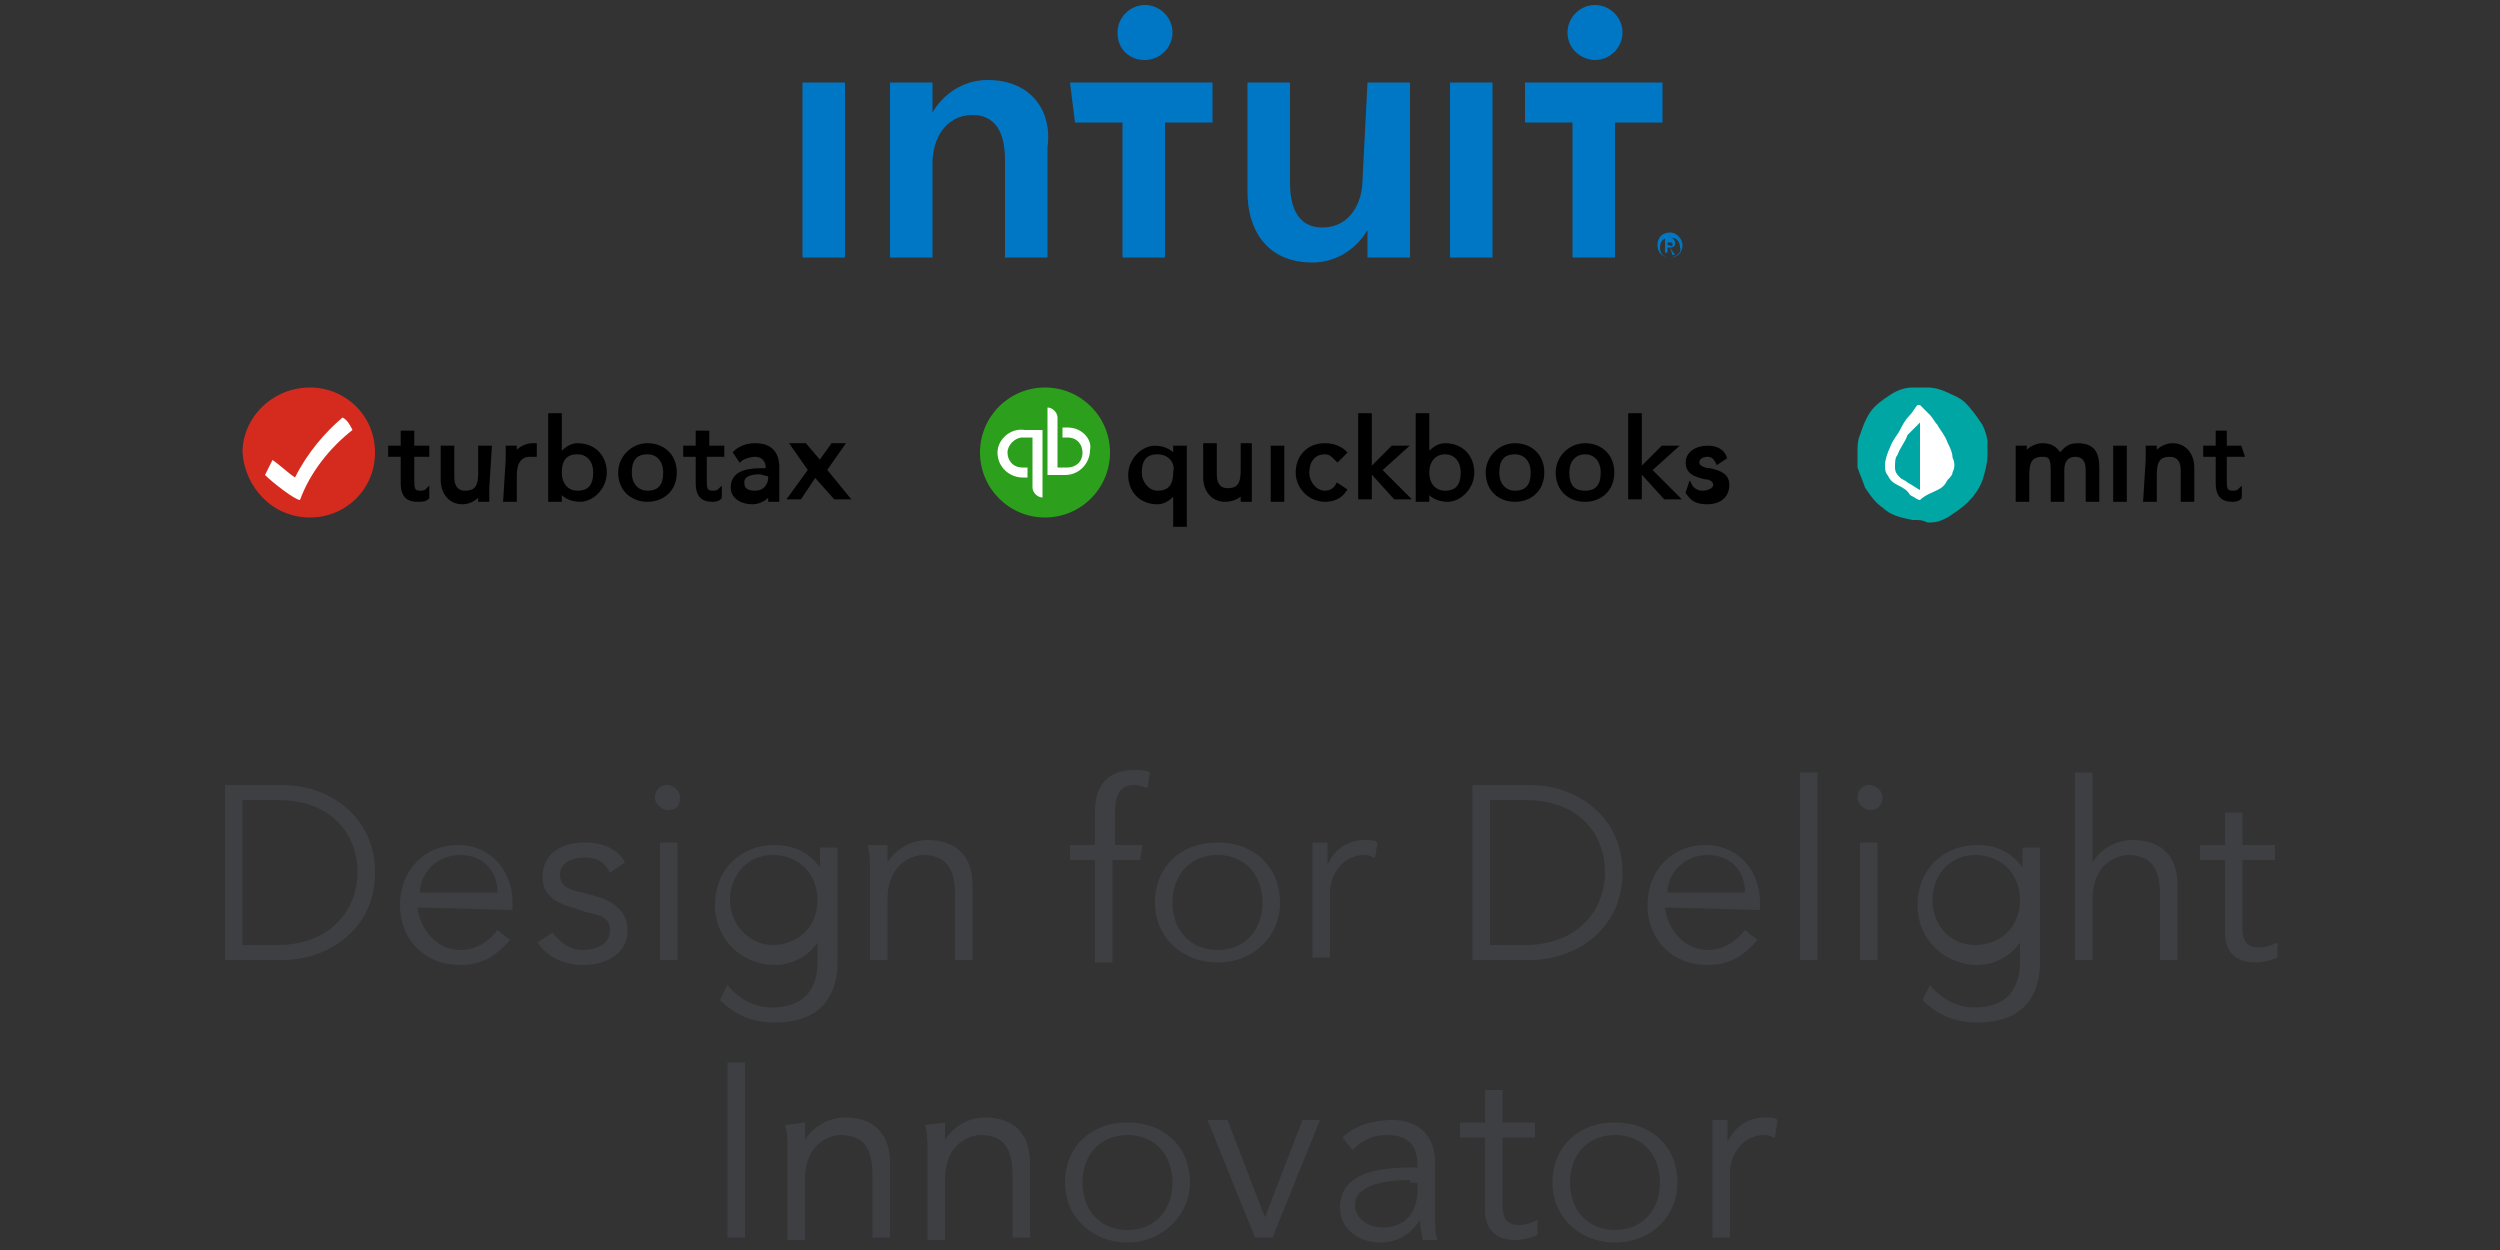 <?xml version="1.0" encoding="utf-8"?>
<!-- Generator: Adobe Illustrator 25.2.3, SVG Export Plug-In . SVG Version: 6.00 Build 0)  -->
<svg version="1.1" id="Layer_1" xmlns="http://www.w3.org/2000/svg" xmlns:xlink="http://www.w3.org/1999/xlink" x="0px" y="0px"
	 viewBox="0 0 100 50" style="enable-background:new 0 0 100 50;" xml:space="preserve">
<rect x="0" y="0" width="100" height="50" fill="#333333" stroke="none"/>
<style type="text/css">
	.st0{stroke:#000000;stroke-width:0.144;stroke-miterlimit:10;}
	.st1{fill:#FFFFFF;}
	.st2{fill:#D52B1E;}
	.st3{fill:#00A6A4;}
	.st4{fill:#2CA01C;}
	.st5{fill:#0077C5;}
	.st6{fill:#3E3F42;}
</style>
<g>
	<g>
		<g>
			<path class="st0" d="M17.1,18.2h-0.6v1c0,0.3,0,0.5,0.3,0.5c0.1,0,0.2,0,0.3-0.1l0,0.3C17,20,16.9,20,16.7,20
				c-0.5,0-0.6-0.3-0.6-0.7v-1.1h-0.5v-0.3h0.5v-0.6h0.4v0.6h0.6V18.2z"/>
			<path class="st0" d="M19.5,19.5c0,0.2,0,0.4,0,0.5h-0.3c0-0.1,0-0.2,0-0.3h0c-0.1,0.2-0.4,0.4-0.7,0.4c-0.5,0-0.8-0.4-0.8-0.9
				v-1.3h0.4v1.2c0,0.4,0.2,0.6,0.5,0.6c0.5,0,0.6-0.3,0.6-0.8v-1h0.4L19.5,19.5L19.5,19.5z"/>
			<path class="st0" d="M20.3,18.4c0-0.2,0-0.4,0-0.5h0.3c0,0.1,0,0.2,0,0.3h0c0.1-0.2,0.4-0.4,0.7-0.4c0,0,0.1,0,0.1,0l0,0.4
				c-0.1,0-0.1,0-0.2,0c-0.4,0-0.6,0.3-0.6,0.8v1h-0.4L20.3,18.4L20.3,18.4z"/>
			<path class="st0" d="M22,16.6h0.4v1.6h0c0.2-0.2,0.4-0.4,0.7-0.4c0.7,0,1.1,0.5,1.1,1.1c0,0.6-0.5,1.1-1,1.1
				c-0.4,0-0.7-0.2-0.8-0.4h0V20H22L22,16.6L22,16.6z M23.1,19.7c0.5,0,0.7-0.3,0.7-0.8s-0.3-0.8-0.7-0.8c-0.5,0-0.7,0.3-0.7,0.8
				S22.7,19.7,23.1,19.7z"/>
			<path class="st0" d="M25.9,17.8c0.6,0,1.1,0.4,1.1,1.1c0,0.7-0.5,1.1-1.1,1.1c-0.6,0-1.1-0.4-1.1-1.1
				C24.8,18.3,25.3,17.8,25.9,17.8z M25.9,19.7c0.5,0,0.7-0.3,0.7-0.8s-0.3-0.8-0.7-0.8c-0.5,0-0.7,0.3-0.7,0.8S25.5,19.7,25.9,19.7
				z"/>
			<path class="st0" d="M28.8,18.2h-0.6v1c0,0.3,0,0.5,0.3,0.5c0.1,0,0.2,0,0.3-0.1l0,0.3C28.7,20,28.6,20,28.5,20
				c-0.5,0-0.6-0.3-0.6-0.7v-1.1h-0.5v-0.3h0.5v-0.6h0.4v0.6h0.6V18.2z"/>
			<path class="st0" d="M29.4,18.1c0.2-0.2,0.5-0.3,0.8-0.3c0.6,0,0.9,0.3,0.9,0.9v0.9c0,0.1,0,0.3,0,0.4h-0.3c0-0.1,0-0.2,0-0.3h0
				c-0.1,0.2-0.4,0.4-0.7,0.4c-0.4,0-0.8-0.2-0.8-0.6c0-0.7,0.8-0.7,1.3-0.7h0.1v-0.1c0-0.3-0.2-0.5-0.5-0.5c-0.2,0-0.5,0.1-0.6,0.2
				L29.4,18.1z M30.4,18.9c-0.4,0-0.7,0.1-0.7,0.4c0,0.3,0.2,0.4,0.5,0.4c0.4,0,0.6-0.3,0.6-0.6v-0.1L30.4,18.9L30.4,18.9z"/>
			<path class="st0" d="M32.4,18.8l-0.7-1h0.5l0.6,0.7l0.5-0.7h0.4l-0.7,1l0.9,1.1h-0.5L32.6,19L32,19.9h-0.4L32.4,18.8z"/>
		</g>
		<g>
			<path class="st0" d="M47.4,21h-0.4v-1.3h0c-0.2,0.2-0.4,0.4-0.7,0.4c-0.7,0-1.1-0.5-1.1-1.1c0-0.6,0.5-1.1,1-1.1
				c0.4,0,0.7,0.2,0.8,0.4h0v-0.4h0.4L47.4,21L47.4,21z M46.3,18.1c-0.5,0-0.7,0.3-0.7,0.8c0,0.4,0.3,0.8,0.7,0.8
				c0.5,0,0.7-0.3,0.7-0.8C47.1,18.5,46.8,18.1,46.3,18.1z"/>
			<path class="st0" d="M50,19.5c0,0.2,0,0.4,0,0.5h-0.3c0-0.1,0-0.2,0-0.3h0C49.6,19.8,49.4,20,49,20c-0.5,0-0.8-0.4-0.8-0.9v-1.3
				h0.4v1.2c0,0.4,0.2,0.6,0.5,0.6c0.5,0,0.6-0.3,0.6-0.8v-1H50L50,19.5L50,19.5z"/>
			<path class="st0" d="M50.9,17.9h0.4v2.1h-0.4V17.9z"/>
			<path class="st0" d="M53.5,18.4c-0.2-0.2-0.3-0.3-0.5-0.3c-0.5,0-0.7,0.4-0.7,0.8c0,0.4,0.3,0.8,0.7,0.8c0.2,0,0.4-0.1,0.5-0.3
				l0.3,0.2C53.6,19.9,53.3,20,53,20c-0.6,0-1.1-0.5-1.1-1.1c0-0.6,0.4-1.1,1.1-1.1c0.3,0,0.6,0.1,0.8,0.3L53.5,18.4z"/>
			<path class="st0" d="M54.4,16.6h0.4v2.2l0.9-0.9h0.5l-1,0.9l1.1,1.1h-0.5l-1-1.1v1.1h-0.4L54.4,16.6L54.4,16.6z"/>
			<path class="st0" d="M56.7,16.6h0.4v1.6h0c0.2-0.2,0.4-0.4,0.7-0.4c0.7,0,1.1,0.5,1.1,1.1c0,0.6-0.5,1.1-1,1.1
				c-0.4,0-0.7-0.2-0.8-0.4h0V20h-0.4L56.7,16.6L56.7,16.6z M57.8,19.7c0.5,0,0.7-0.3,0.7-0.8s-0.3-0.8-0.7-0.8s-0.7,0.3-0.7,0.8
				S57.4,19.7,57.8,19.7z"/>
			<path class="st0" d="M60.6,17.8c0.6,0,1.1,0.4,1.1,1.1c0,0.7-0.5,1.1-1.1,1.1c-0.6,0-1.1-0.4-1.1-1.1
				C59.5,18.3,60,17.8,60.6,17.8z M60.6,19.7c0.5,0,0.7-0.3,0.7-0.8s-0.3-0.8-0.7-0.8c-0.5,0-0.7,0.3-0.7,0.8S60.2,19.7,60.6,19.7z"
				/>
			<path class="st0" d="M63.4,17.8c0.6,0,1.1,0.4,1.1,1.1c0,0.7-0.5,1.1-1.1,1.1c-0.6,0-1.1-0.4-1.1-1.1
				C62.3,18.3,62.8,17.8,63.4,17.8z M63.4,19.7c0.5,0,0.7-0.3,0.7-0.8s-0.3-0.8-0.7-0.8s-0.7,0.3-0.7,0.8S62.9,19.7,63.4,19.7z"/>
			<path class="st0" d="M65.2,16.6h0.4v2.2l0.9-0.9H67l-1,0.9l1.1,1.1h-0.5l-1-1.1v1.1h-0.4V16.6z"/>
			<path class="st0" d="M67.6,19.4c0.1,0.2,0.3,0.3,0.5,0.3c0.2,0,0.5-0.1,0.5-0.3c0-0.2-0.2-0.3-0.4-0.3c-0.4-0.1-0.7-0.2-0.7-0.6
				c0-0.4,0.4-0.6,0.8-0.6c0.3,0,0.6,0.1,0.7,0.4l-0.3,0.2c-0.1-0.2-0.2-0.3-0.4-0.3c-0.2,0-0.4,0.1-0.4,0.3c0,0.2,0.3,0.3,0.5,0.3
				c0.4,0.1,0.7,0.2,0.7,0.6c0,0.5-0.4,0.7-0.8,0.7c-0.4,0-0.6-0.1-0.8-0.4L67.6,19.4z"/>
		</g>
		<g>
			<path class="st0" d="M80.7,18.4c0-0.2,0-0.4,0-0.5H81c0,0.1,0,0.2,0,0.3h0c0.1-0.2,0.4-0.4,0.7-0.4c0.5,0,0.6,0.3,0.7,0.4
				c0.2-0.2,0.3-0.4,0.7-0.4c0.6,0,0.8,0.3,0.8,0.9V20h-0.4v-1.2c0-0.3-0.1-0.6-0.5-0.6c-0.3,0-0.5,0.2-0.5,0.6V20h-0.4v-1.2
				c0-0.5-0.1-0.6-0.4-0.6c-0.5,0-0.6,0.3-0.6,0.8v1h-0.4V18.4z"/>
			<path class="st0" d="M84.7,17.9H85v2.1h-0.4V17.9z"/>
			<path class="st0" d="M85.9,18.4c0-0.2,0-0.4,0-0.5h0.3c0,0.1,0,0.2,0,0.3h0c0.1-0.2,0.4-0.4,0.7-0.4c0.5,0,0.8,0.4,0.8,0.9V20
				h-0.4v-1.2c0-0.4-0.2-0.6-0.5-0.6c-0.5,0-0.6,0.3-0.6,0.8v1h-0.4L85.9,18.4L85.9,18.4z"/>
			<path class="st0" d="M89.7,18.2H89v1c0,0.3,0,0.5,0.3,0.5c0.1,0,0.2,0,0.3-0.1l0,0.3C89.5,20,89.4,20,89.3,20
				c-0.5,0-0.6-0.3-0.6-0.7v-1.1h-0.5v-0.3h0.5v-0.6H89v0.6h0.6L89.7,18.2L89.7,18.2z"/>
		</g>
		<g>
			<circle class="st1" cx="12.4" cy="18.1" r="2.2"/>
			<g>
				<path class="st2" d="M12.4,15.5c1.4,0,2.6,1.1,2.6,2.6c0,1.5-1.2,2.6-2.6,2.6c-1.5,0-2.6-1.2-2.7-2.6
					C9.7,16.7,10.9,15.5,12.4,15.5z M11.8,19.1c-0.3-0.2-0.6-0.5-0.9-0.7c-0.1,0.2-0.2,0.4-0.3,0.6c0.3,0.3,1.2,1,1.4,1
					c0.4-1.1,1.2-2.1,2.1-2.8c-0.1-0.2-0.2-0.4-0.4-0.5C13,17.3,12.3,18.1,11.8,19.1z"/>
			</g>
		</g>
		<g>
			<circle class="st1" cx="76.9" cy="18.1" r="2"/>
			<g>
				<path class="st3" d="M76.6,20.8c0,0-0.1,0-0.1,0c-0.5-0.1-0.9-0.2-1.2-0.5c-0.3-0.2-0.5-0.5-0.7-0.8c-0.1-0.3-0.2-0.5-0.3-0.8
					c0-0.2,0-0.4,0-0.6c0-0.2,0-0.5,0.1-0.7c0.1-0.3,0.2-0.6,0.4-0.9c0.2-0.3,0.5-0.5,0.8-0.7c0.3-0.2,0.6-0.3,0.9-0.3
					c0.2,0,0.4,0,0.6,0c0.3,0,0.6,0.1,0.8,0.2c0.2,0.1,0.5,0.2,0.7,0.4c0.3,0.3,0.5,0.6,0.7,0.9c0.1,0.2,0.2,0.5,0.2,0.7
					c0,0.1,0,0.2,0,0.3c0,0.1,0,0.1,0,0.2c0,0.3-0.1,0.7-0.2,1c-0.1,0.3-0.3,0.6-0.6,0.9c-0.2,0.2-0.5,0.4-0.8,0.6
					c-0.2,0.1-0.4,0.2-0.7,0.2c0,0-0.1,0-0.1,0C76.9,20.8,76.8,20.8,76.6,20.8z M76.8,20C76.9,20,76.9,20,76.8,20
					c0.2-0.2,0.5-0.3,0.7-0.4c0.2-0.1,0.3-0.2,0.4-0.4c0.1-0.1,0.2-0.2,0.2-0.3c0.1-0.2,0.1-0.4,0-0.6c0-0.2-0.1-0.4-0.2-0.6
					c-0.1-0.3-0.3-0.5-0.4-0.7c-0.1-0.1-0.2-0.3-0.3-0.4c-0.1-0.1-0.2-0.2-0.3-0.3c0,0-0.1-0.1-0.1-0.1c0,0,0,0-0.1,0
					c-0.1,0.1-0.2,0.3-0.3,0.4c-0.2,0.2-0.3,0.4-0.4,0.6c-0.1,0.2-0.3,0.4-0.4,0.7c-0.1,0.2-0.2,0.5-0.2,0.7c0,0.1,0,0.3,0.1,0.4
					c0.1,0.2,0.2,0.3,0.4,0.4c0.2,0.1,0.4,0.2,0.5,0.4C76.6,19.9,76.7,20,76.8,20z"/>
				<path class="st3" d="M76.8,16.9c0,0.9,0,1.8,0,2.7c0,0,0,0,0,0c-0.2-0.1-0.3-0.2-0.5-0.3c-0.1-0.1-0.2-0.1-0.3-0.2
					c-0.1-0.1-0.2-0.2-0.2-0.4c0-0.2,0-0.4,0.1-0.5c0.1-0.3,0.3-0.5,0.4-0.8C76.5,17.2,76.7,17,76.8,16.9
					C76.8,16.9,76.8,16.9,76.8,16.9z"/>
			</g>
		</g>
		<g>
			<g id="Layer_3_4_">
				<g id="QuickBooks_Lockup_4_">
					<g id="Icon_2_">
						<circle id="Circle_2_" class="st4" cx="41.8" cy="18.1" r="2.6"/>
						<path id="qb_2_" class="st1" d="M39.9,18.1c0,0.6,0.5,1,1,1h0.2v-0.4h-0.2c-0.4,0-0.6-0.3-0.6-0.6s0.3-0.6,0.6-0.6h0.4
							c0,0,0,1.9,0,2c0,0.2,0.2,0.4,0.4,0.4v-2.7c0,0-0.4,0-0.7,0C40.4,17.1,39.9,17.6,39.9,18.1z M42.7,17.1h-0.2v0.4h0.2
							c0.4,0,0.6,0.3,0.6,0.6c0,0.4-0.3,0.6-0.6,0.6h-0.4c0,0,0-1.9,0-2c0-0.2-0.2-0.4-0.4-0.4v2.7c0,0,0.4,0,0.7,0c0.6,0,1-0.5,1-1
							C43.7,17.6,43.3,17.1,42.7,17.1z"/>
					</g>
				</g>
			</g>
		</g>
		<g>
			<g id="Layer_3_3_">
				<g id="QuickBooks_Lockup_3_">
					<g id="Wordmark_2_">
						<path id="_xAE__2_" class="st5" d="M67,9.7c0-0.1-0.1-0.2-0.2-0.2h-0.2v0.6h0.1V9.9h0.1l0.1,0.3H67l-0.2-0.3
							C67,9.9,67,9.8,67,9.7z M66.7,9.8V9.7h0.1c0.1,0,0.1,0,0.1,0.1S66.8,9.8,66.7,9.8L66.7,9.8L66.7,9.8z M66.8,9.3
							c-0.3,0-0.5,0.2-0.5,0.5s0.2,0.5,0.5,0.5c0.3,0,0.5-0.2,0.5-0.5C67.3,9.6,67.1,9.3,66.8,9.3z M66.8,10.3
							c-0.3,0-0.4-0.2-0.4-0.4c0-0.3,0.2-0.4,0.4-0.4c0.3,0,0.4,0.2,0.4,0.4C67.3,10.1,67,10.3,66.8,10.3z"/>
					</g>
					<path id="intuit_2_" class="st5" d="M45.8,2.4c0.6,0,1.1-0.5,1.1-1.1c0-0.6-0.5-1.1-1.1-1.1c-0.6,0-1.1,0.5-1.1,1.1
						C44.7,2,45.2,2.4,45.8,2.4z M39.5,3.2c-1,0-1.8,0.6-2.2,1.3h0V3.3h-1.7v7h1.7V6.5c0-0.9,0.5-1.9,1.6-1.9c1.1,0,1.3,1,1.3,1.8
						v3.9h1.7V5.9C42.1,4.5,41.3,3.2,39.5,3.2z M32.1,10.3h1.7v-7h-1.7V10.3z M63.8,2.4c0.6,0,1.1-0.5,1.1-1.1
						c0-0.6-0.5-1.1-1.1-1.1c-0.6,0-1.1,0.5-1.1,1.1C62.7,2,63.3,2.4,63.8,2.4z M61,3.3v1.6h1.9v5.4h1.7V4.9h1.9V3.3H61z M58,10.3
						h1.7v-7H58V10.3z M43,4.9h1.9v5.4h1.7V4.9h1.9V3.3h-5.7L43,4.9L43,4.9z M54.5,7.2c0,0.9-0.5,1.9-1.6,1.9c-1.1,0-1.3-1-1.3-1.8
						V3.3h-1.7v4.4c0,1.4,0.7,2.8,2.6,2.8c1,0,1.8-0.6,2.2-1.3h0v1.1h1.7v-7h-1.7L54.5,7.2L54.5,7.2L54.5,7.2z"/>
				</g>
			</g>
		</g>
	</g>
	<g>
		<path class="st6" d="M9,31.4h2.3c1.8,0,3.7,1.2,3.7,3.5c0,2.3-1.9,3.5-3.7,3.5H9V31.4z M9.7,37.8h1.4c2.1,0,3.2-1.4,3.2-2.9
			c0-1.5-1-2.9-3.2-2.9H9.7V37.8z"/>
		<path class="st6" d="M16.7,36.3c0.1,0.9,0.8,1.7,1.7,1.7c0.7,0,1.2-0.4,1.5-0.8l0.5,0.4c-0.6,0.7-1.2,1-2,1c-1.4,0-2.4-1-2.4-2.4
			s1-2.4,2.3-2.4c1.4,0,2.2,1.1,2.2,2.3v0.3L16.7,36.3L16.7,36.3z M19.9,35.7c0-0.9-0.6-1.5-1.5-1.5c-0.9,0-1.6,0.7-1.6,1.5H19.9z"
			/>
		<path class="st6" d="M24.4,34.9c-0.2-0.4-0.5-0.6-1-0.6c-0.5,0-1,0.2-1,0.7c0,0.4,0.3,0.6,0.9,0.7l0.7,0.2
			c0.6,0.2,1.1,0.6,1.1,1.3c0,1-0.9,1.4-1.8,1.4c-0.7,0-1.4-0.3-1.8-0.9l0.6-0.4c0.3,0.4,0.7,0.7,1.2,0.7c0.5,0,1.1-0.2,1.1-0.8
			c0-0.5-0.4-0.6-0.9-0.7l-0.6-0.2c-0.3-0.1-1.2-0.3-1.2-1.2c0-1,0.8-1.4,1.7-1.4c0.6,0,1.3,0.2,1.6,0.8L24.4,34.9z"/>
		<path class="st6" d="M26.7,32.4c-0.2,0-0.5-0.2-0.5-0.5c0-0.3,0.2-0.5,0.5-0.5c0.2,0,0.5,0.2,0.5,0.5C27.2,32.3,27,32.4,26.7,32.4
			z M27.1,38.4h-0.7v-4.7h0.7V38.4z"/>
		<path class="st6" d="M29.1,39.4c0.4,0.5,1,0.9,1.8,0.9c1.3,0,1.8-0.8,1.8-1.8v-0.8h0c-0.4,0.6-1.1,0.9-1.7,0.9
			c-1.3,0-2.4-1-2.4-2.4c0-1.4,1-2.4,2.4-2.4c0.6,0,1.3,0.2,1.8,0.9h0v-0.8h0.7v4.6c0,1-0.4,2.4-2.5,2.4c-0.9,0-1.6-0.3-2.2-0.9
			L29.1,39.4z M30.9,37.8c1,0,1.8-0.7,1.8-1.8c0-1-0.7-1.8-1.8-1.8c-1,0-1.7,0.8-1.7,1.8C29.2,37,30,37.8,30.9,37.8z"/>
		<path class="st6" d="M35.5,33.8c0,0.3,0,0.5,0,0.7h0c0.3-0.5,0.9-0.9,1.6-0.9c1.2,0,1.8,0.7,1.8,1.8v3h-0.7v-2.6
			c0-1-0.3-1.6-1.3-1.6c-0.1,0-1.4,0.1-1.4,1.8v2.4h-0.7v-3.6c0-0.3,0-0.7-0.1-1L35.5,33.8L35.5,33.8z"/>
		<path class="st6" d="M45.6,34.4h-1.1v4.1h-0.7v-4.1h-1v-0.6h1v-1.3c0-1.2,0.6-1.7,1.6-1.7c0.2,0,0.4,0,0.6,0.1l-0.1,0.6
			c-0.2,0-0.3-0.1-0.5-0.1c-0.7,0-0.8,0.5-0.8,1.2v1.2h1.1L45.6,34.4L45.6,34.4z"/>
		<path class="st6" d="M48.7,38.5c-1.4,0-2.5-1-2.5-2.4s1-2.4,2.5-2.4c1.5,0,2.5,1,2.5,2.4S50.1,38.5,48.7,38.5z M48.7,34.2
			c-1.1,0-1.8,0.8-1.8,1.9s0.7,1.9,1.8,1.9s1.8-0.8,1.8-1.9S49.8,34.2,48.7,34.2z"/>
		<path class="st6" d="M52.5,35.2c0-0.4,0-0.8,0-1.5h0.6v0.9h0c0.2-0.5,0.7-1,1.5-1c0.2,0,0.4,0,0.5,0.1L55,34.3
			c-0.1,0-0.2-0.1-0.4-0.1c-1,0-1.4,0.9-1.4,1.5v2.6h-0.7L52.5,35.2L52.5,35.2z"/>
		<path class="st6" d="M58.9,31.4h2.3c1.8,0,3.7,1.2,3.7,3.5c0,2.3-1.9,3.5-3.7,3.5h-2.3V31.4z M59.6,37.8H61c2.1,0,3.2-1.4,3.2-2.9
			c0-1.5-1-2.9-3.2-2.9h-1.4V37.8z"/>
		<path class="st6" d="M66.6,36.3c0.1,0.9,0.8,1.7,1.7,1.7c0.7,0,1.2-0.4,1.5-0.8l0.5,0.4c-0.6,0.7-1.2,1-2,1c-1.4,0-2.4-1-2.4-2.4
			s1-2.4,2.3-2.4c1.4,0,2.2,1.1,2.2,2.3v0.3L66.6,36.3L66.6,36.3z M69.8,35.7c0-0.9-0.6-1.5-1.5-1.5c-0.9,0-1.6,0.7-1.6,1.5H69.8z"
			/>
		<path class="st6" d="M72.6,38.4H72v-7.5h0.7V38.4z"/>
		<path class="st6" d="M74.8,32.4c-0.2,0-0.5-0.2-0.5-0.5c0-0.3,0.2-0.5,0.5-0.5c0.2,0,0.5,0.2,0.5,0.5C75.3,32.3,75,32.4,74.8,32.4
			z M75.1,38.4h-0.7v-4.7h0.7V38.4z"/>
		<path class="st6" d="M77.2,39.4c0.4,0.5,1,0.9,1.8,0.9c1.3,0,1.8-0.8,1.8-1.8v-0.8h0c-0.4,0.6-1.1,0.9-1.7,0.9
			c-1.3,0-2.4-1-2.4-2.4c0-1.4,1-2.4,2.4-2.4c0.6,0,1.3,0.2,1.8,0.9h0v-0.8h0.7v4.6c0,1-0.4,2.4-2.5,2.4c-0.9,0-1.6-0.3-2.2-0.9
			L77.2,39.4z M79,37.8c1,0,1.8-0.7,1.8-1.8c0-1-0.7-1.8-1.8-1.8c-1,0-1.7,0.8-1.7,1.8C77.3,37,78,37.8,79,37.8z"/>
		<path class="st6" d="M83,30.9h0.7v3.6h0c0.3-0.5,0.9-0.9,1.6-0.9c1.2,0,1.8,0.7,1.8,1.8v3h-0.7v-2.6c0-1-0.3-1.6-1.3-1.6
			c-0.1,0-1.4,0.1-1.4,1.8v2.4H83L83,30.9L83,30.9z"/>
		<path class="st6" d="M91,34.4h-1.3v2.7c0,0.7,0.3,0.8,0.7,0.8c0.2,0,0.5-0.1,0.7-0.2l0,0.6c-0.2,0.1-0.6,0.2-0.9,0.2
			c-0.5,0-1.2-0.2-1.2-1.2v-2.9h-1v-0.6h1v-1.3h0.7v1.3H91L91,34.4L91,34.4z"/>
	</g>
	<g>
		<path class="st6" d="M29.8,49.5h-0.7v-7h0.7V49.5z"/>
		<path class="st6" d="M32.2,44.9c0,0.3,0,0.5,0,0.7h0c0.3-0.5,0.9-0.9,1.6-0.9c1.2,0,1.8,0.7,1.8,1.8v3h-0.7V47
			c0-1-0.3-1.6-1.3-1.6c-0.1,0-1.4,0.1-1.4,1.8v2.4h-0.7v-3.6c0-0.3,0-0.7-0.1-1L32.2,44.9L32.2,44.9z"/>
		<path class="st6" d="M37.8,44.9c0,0.3,0,0.5,0,0.7h0c0.3-0.5,0.9-0.9,1.6-0.9c1.2,0,1.8,0.7,1.8,1.8v3h-0.7V47
			c0-1-0.3-1.6-1.3-1.6c-0.1,0-1.4,0.1-1.4,1.8v2.4h-0.7v-3.6c0-0.3,0-0.7-0.1-1L37.8,44.9L37.8,44.9z"/>
		<path class="st6" d="M45.1,49.7c-1.4,0-2.5-1-2.5-2.4c0-1.4,1-2.4,2.5-2.4c1.5,0,2.5,1,2.5,2.4C47.6,48.6,46.5,49.7,45.1,49.7z
			 M45.1,45.4c-1.1,0-1.8,0.8-1.8,1.9s0.7,1.9,1.8,1.9c1.1,0,1.8-0.8,1.8-1.9S46.2,45.4,45.1,45.4z"/>
		<path class="st6" d="M50.9,49.5h-0.7l-1.9-4.7h0.8l1.5,3.9h0l1.5-3.9h0.7L50.9,49.5z"/>
		<path class="st6" d="M56.7,46.7v-0.1c0-0.8-0.4-1.2-1.2-1.2c-0.6,0-1,0.2-1.4,0.6l-0.4-0.5c0.4-0.4,1.1-0.7,2-0.7
			c0.9,0,1.7,0.5,1.7,1.7v2.1c0,0.4,0,0.8,0.1,1h-0.6c0-0.2-0.1-0.5-0.1-0.8h0c-0.4,0.6-0.9,0.9-1.6,0.9c-0.8,0-1.6-0.5-1.6-1.4
			c0-1.5,1.8-1.6,2.9-1.6L56.7,46.7L56.7,46.7z M56.4,47.2c-0.7,0-2.2,0.1-2.2,1c0,0.6,0.6,0.9,1.1,0.9c1,0,1.4-0.7,1.4-1.5v-0.3
			H56.4z"/>
		<path class="st6" d="M61.4,45.5h-1.3v2.7c0,0.7,0.3,0.8,0.7,0.8c0.2,0,0.5-0.1,0.7-0.2l0,0.6c-0.2,0.1-0.6,0.2-0.9,0.2
			c-0.5,0-1.2-0.2-1.2-1.2v-2.9h-1v-0.6h1v-1.3h0.7v1.3h1.3L61.4,45.5L61.4,45.5z"/>
		<path class="st6" d="M64.6,49.7c-1.4,0-2.5-1-2.5-2.4c0-1.4,1-2.4,2.5-2.4c1.5,0,2.5,1,2.5,2.4C67.1,48.6,66.1,49.7,64.6,49.7z
			 M64.6,45.4c-1.1,0-1.8,0.8-1.8,1.9s0.7,1.9,1.8,1.9c1.1,0,1.8-0.8,1.8-1.9S65.7,45.4,64.6,45.4z"/>
		<path class="st6" d="M68.5,46.3c0-0.4,0-0.8,0-1.5h0.6v0.9h0c0.2-0.5,0.7-1,1.5-1c0.2,0,0.4,0,0.5,0.1L71,45.5
			c-0.1,0-0.2-0.1-0.4-0.1c-1,0-1.4,0.9-1.4,1.5v2.6h-0.7L68.5,46.3L68.5,46.3z"/>
	</g>
</g>
</svg>
